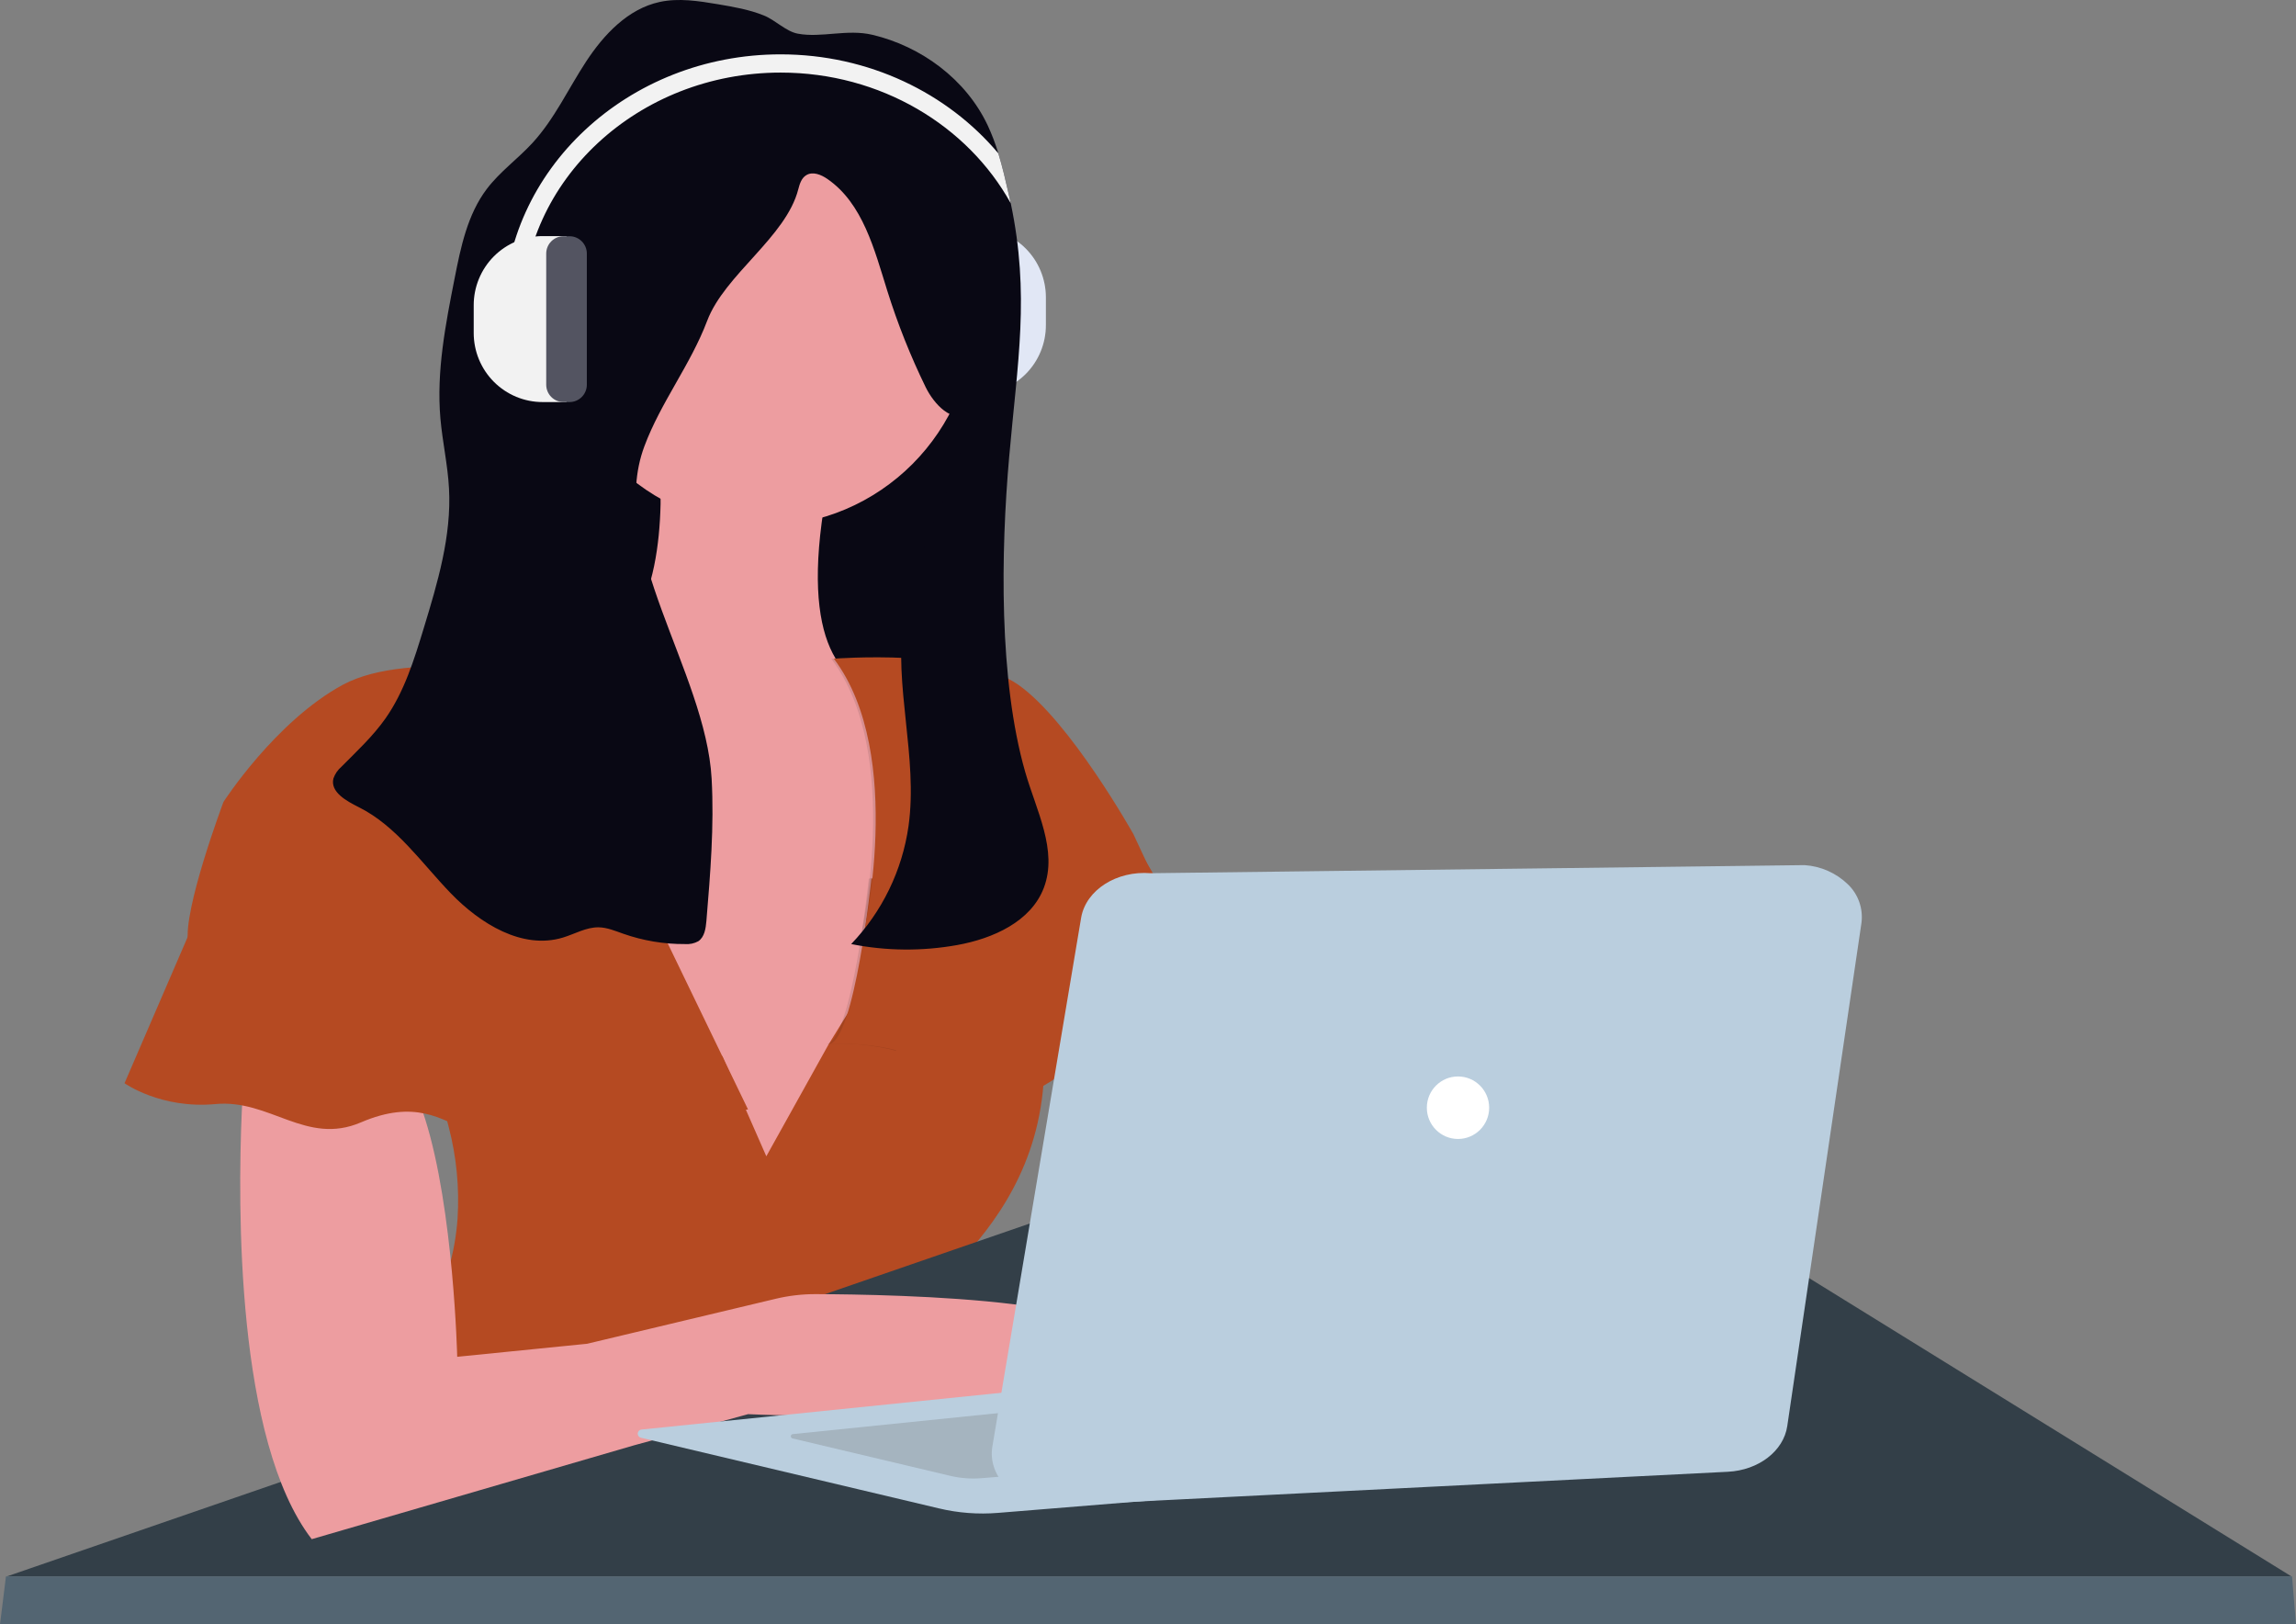 <svg width="311" height="220" viewBox="0 0 311 220" fill="none" xmlns="http://www.w3.org/2000/svg">
<rect x="0" y="0" width="311" height="220" fill="#808080" stroke="none"/>
<path d="M132.336 53.393H129.095V30.916H132.336C134.81 30.916 137.184 31.902 138.934 33.656C140.684 35.411 141.667 37.791 141.667 40.272V44.014C141.67 45.244 141.431 46.464 140.963 47.601C140.496 48.739 139.809 49.773 138.942 50.645C138.075 51.516 137.045 52.207 135.912 52.679C134.778 53.15 133.563 53.393 132.336 53.393Z" fill="#DFE6F5"/>
<path d="M128.687 53.393H129.501C130.795 53.393 131.845 52.34 131.845 51.042V33.285C131.845 31.987 130.795 30.934 129.501 30.934H128.687C127.392 30.934 126.343 31.987 126.343 33.285V51.042C126.343 52.34 127.392 53.393 128.687 53.393Z" fill="#535461"/>
<g opacity="0.1">
<path d="M132.335 53.393H129.094V30.916H132.335C134.809 30.916 137.183 31.902 138.933 33.656C140.683 35.411 141.666 37.791 141.666 40.272V44.014C141.669 45.244 141.43 46.464 140.962 47.601C140.495 48.739 139.808 49.773 138.941 50.645C138.074 51.516 137.044 52.207 135.911 52.679C134.777 53.15 133.562 53.393 132.335 53.393Z" fill="#F2F2F2"/>
<path d="M128.687 53.393H129.501C130.795 53.393 131.845 52.341 131.845 51.043V33.285C131.845 31.987 130.795 30.935 129.501 30.935H128.687C127.392 30.935 126.343 31.987 126.343 33.285V51.043C126.343 52.341 127.392 53.393 128.687 53.393Z" fill="#F2F2F2"/>
</g>
<path d="M133.877 42.813H77.231V101.73H133.877V42.813Z" fill="#090814"/>
<path d="M131.943 91.676L128.523 116.591L126.912 128.302L126.319 132.604L121.353 142.31L112.234 160.124L94.646 162.243L63.702 118.488C63.702 118.488 47.501 87.444 72.132 90.263C85.944 91.847 89.23 79.451 89.477 68.254C89.539 62.617 89.03 56.988 87.957 51.454L112.585 63.45C112.013 66.125 111.582 68.582 111.293 70.822C110.093 79.988 111.088 85.703 113.171 89.165C118.714 98.389 131.943 91.676 131.943 91.676Z" fill="#ED9DA0"/>
<path d="M103.444 71.214C119.184 71.214 131.943 58.42 131.943 42.638C131.943 26.855 119.184 14.061 103.444 14.061C87.704 14.061 74.944 26.855 74.944 42.638C74.944 58.42 87.704 71.214 103.444 71.214Z" fill="#ED9DA0"/>
<path d="M127.453 174.283C126.594 177.712 128.76 183.605 131.632 189.392C117.859 190.877 102.756 190.104 102.756 190.104L87.258 194.341L43.632 207.04C41.733 204.576 40.212 201.478 38.955 197.989L43.279 192.929C56.883 184.594 61.33 174.174 61.98 165C62.238 160.837 61.833 156.659 60.779 152.623C59.939 149.213 58.67 145.925 57.003 142.836L97.501 143.026H97.843L101.171 150.612L101.323 150.955L103.8 156.597L112.243 141.427L115.172 136.68L116.814 134.013C116.814 134.013 141.092 128.36 141.445 142.837C141.487 144.498 141.422 146.159 141.251 147.812C140.043 159.454 133.69 167.195 128.428 172.472C127.943 172.975 127.606 173.601 127.453 174.283Z" fill="#B54A22"/>
<path d="M218.853 192.575C218.15 201.04 197.743 189.752 197.743 189.752C197.743 189.752 191.409 187.634 169.946 173.877C159.049 166.894 150.457 156.835 145.25 144.966C144.429 143.131 143.742 141.239 143.194 139.305L157.982 128.359L162.294 134.969L176.63 156.932L197.739 171.027C197.739 171.027 219.556 184.11 218.853 192.575Z" fill="#ED9DA0"/>
<path d="M310.376 213.491H0.936L31.915 202.806L109.358 176.093L158.742 159.058H222.349L310.376 213.491Z" fill="#333F48"/>
<path d="M0.806 213.49L0 219.999H311L310.464 213.49H0.806Z" fill="#536572"/>
<path opacity="0.1" d="M128.517 116.591L126.313 132.592L121.347 142.299C118.27 141.509 115.087 141.209 111.917 141.411C115.415 140.927 117.677 119.001 117.677 119.001L117.878 118.955L128.517 116.591Z" fill="black"/>
<path d="M160.796 134.718C153.761 133.659 145.667 143.891 145.667 143.891C145.667 143.891 136.168 153.065 129.834 146.714C123.698 140.562 112.942 141.381 112.273 141.419C115.772 140.931 118.034 119.006 118.034 119.006L118.235 118.961L152 111.433C152 111.433 154.014 114.526 156.286 118.465C160.386 125.563 165.325 135.4 160.796 134.718Z" fill="#B54A22"/>
<path opacity="0.1" d="M131.944 91.676L128.523 116.591L126.912 128.302C122.193 127.948 116.471 127.312 116.471 127.312C116.471 127.312 122.452 102.263 112.6 89.215C112.6 89.215 112.809 89.215 113.185 89.176C118.714 98.389 131.944 91.676 131.944 91.676Z" fill="black"/>
<path d="M112.946 89.207C112.946 89.207 130.891 87.798 137.928 92.735C144.964 97.673 153.522 112.966 153.522 112.966L156.216 118.742C156.216 118.742 152.006 119.193 152.356 119.902C152.706 120.61 146.725 124.135 143.914 123.075C141.102 122.016 134.062 127.647 133.359 128.367C132.655 129.087 116.824 127.308 116.824 127.308C116.824 127.308 122.798 102.26 112.946 89.207Z" fill="#B54A22"/>
<path d="M150.943 184.11C142.851 193.634 101.334 191.52 101.334 191.52L85.851 195.749L42.225 208.45C31.964 195.116 32.193 163.34 32.752 150.486C32.904 147.035 33.075 144.947 33.075 144.947C33.075 144.947 47.85 135.773 54.538 144.947C55.73 146.581 56.73 148.867 57.577 151.519C61.456 163.744 61.931 183.752 61.931 183.752L79.522 181.988L105.081 175.893C106.842 175.472 108.646 175.261 110.457 175.264C121.053 175.295 157.89 175.935 150.943 184.11Z" fill="#ED9DA0"/>
<path d="M101.318 150.244C101.318 150.244 98.153 150.949 91.82 149.539C85.486 148.13 83.024 150.949 79.506 152.362C75.988 153.775 66.838 154.481 63.32 153.067C59.801 151.653 56.285 148.834 48.882 152.008C41.48 155.182 36.568 148.831 29.182 149.524C21.796 150.218 16.868 146.701 16.868 146.701L24.718 128.521L27.073 123.062L85.94 119.026H86.221L101.318 150.244Z" fill="#B54A22"/>
<path d="M74.944 91.676C74.944 91.676 55.593 87.794 46.448 92.735C37.303 97.676 30.267 108.61 30.267 108.61C30.267 108.61 24.723 123.367 25.488 127.658C26.253 131.949 38.356 127.658 38.356 127.658C38.356 127.658 53.485 124.13 55.597 129.422C57.71 134.714 67.562 131.891 67.562 131.891C67.562 131.891 87.968 126.245 91.84 132.595L74.944 91.676Z" fill="#B54A22"/>
<path d="M141.393 120.23C139.653 124.824 134.493 127.114 129.668 127.986C124.911 128.842 120.036 128.799 115.295 127.856C119.495 123.472 122.213 117.874 123.065 111.856C124.361 102.502 121.029 92.956 122.4 83.619C123.809 74.031 130.041 65.618 131.12 55.986C128.977 57.373 126.511 54.736 125.386 52.439C123.325 48.216 121.584 43.843 120.178 39.357C118.434 33.787 116.874 27.548 112.077 24.24C111.23 23.653 110.086 23.181 109.209 23.726C108.567 24.106 108.315 24.91 108.13 25.63C106.481 32.106 98.145 37.196 95.785 43.456C93.54 49.395 89.488 54.504 87.273 60.466C82.197 74.105 95.594 90.92 96.392 105.458C96.749 111.878 96.217 118.312 95.685 124.716C95.597 125.741 95.434 126.899 94.587 127.474C94.032 127.776 93.4 127.909 92.771 127.855C89.924 127.872 87.095 127.397 84.409 126.452C83.326 126.071 82.239 125.606 81.092 125.587C79.397 125.561 77.855 126.494 76.228 126.982C70.746 128.635 65.039 125.096 61.057 120.974C57.075 116.852 53.702 111.857 48.58 109.308C46.904 108.47 44.712 107.259 45.16 105.434C45.375 104.814 45.752 104.262 46.251 103.837C48.325 101.745 50.506 99.722 52.204 97.314C54.765 93.676 56.099 89.337 57.398 85.077C59.275 78.912 61.171 72.596 60.819 66.162C60.651 62.973 59.93 59.838 59.652 56.638C59.105 50.298 60.344 43.959 61.575 37.719C62.411 33.467 63.319 29.059 65.928 25.604C67.703 23.257 70.142 21.516 72.133 19.349C75.104 16.114 76.966 12.038 79.374 8.361C81.783 4.685 85.049 1.203 89.337 0.27C91.932 -0.298 94.633 0.136 97.255 0.574C99.348 0.929 101.492 1.294 103.471 2.098C105.032 2.722 106.468 4.266 108.068 4.56C111.252 5.158 114.752 3.904 118.16 4.712C124.79 6.278 130.839 10.735 133.779 16.964C134.354 18.197 134.839 19.47 135.23 20.774C135.793 22.602 136.222 24.473 136.648 26.34C136.739 26.72 136.826 27.132 136.91 27.524C139.514 39.929 137.833 48.96 136.697 61.865C135.561 74.769 135.284 92.056 138.863 104.533C140.356 109.745 143.308 115.174 141.393 120.23Z" fill="#090814"/>
<path d="M136.904 27.522C131.095 17.026 119.302 9.83 105.749 9.83C86.448 9.83 70.741 24.39 70.741 42.288H68.261C68.261 23.03 85.073 7.361 105.731 7.361C117.692 7.361 128.36 12.611 135.226 20.771C135.788 22.6 136.218 24.47 136.643 26.337C136.738 26.735 136.827 27.129 136.904 27.522Z" fill="#F2F2F2"/>
<path d="M73.496 31.975H76.737V54.452H73.496C72.271 54.452 71.058 54.21 69.925 53.74C68.793 53.27 67.765 52.58 66.898 51.711C66.032 50.843 65.344 49.811 64.875 48.676C64.406 47.541 64.165 46.324 64.165 45.095V41.354C64.162 40.123 64.401 38.904 64.869 37.766C65.337 36.629 66.023 35.594 66.89 34.723C67.757 33.852 68.787 33.161 69.92 32.689C71.054 32.218 72.269 31.975 73.496 31.975Z" fill="#F2F2F2"/>
<path d="M77.145 31.994H76.331C75.037 31.994 73.987 33.046 73.987 34.344V52.102C73.987 53.4 75.037 54.452 76.331 54.452H77.145C78.439 54.452 79.489 53.4 79.489 52.102V34.344C79.489 33.046 78.439 31.994 77.145 31.994Z" fill="#535461"/>
<path d="M86.883 193.605L173.339 184.771L174.395 201.704L135.196 204.889C132.495 205.113 129.774 204.905 127.138 204.272L86.811 194.713C86.682 194.681 86.569 194.605 86.491 194.499C86.412 194.392 86.374 194.26 86.383 194.128C86.392 193.996 86.447 193.871 86.538 193.775C86.629 193.679 86.752 193.619 86.883 193.604L86.883 193.605Z" fill="#BACEDE"/>
<path opacity="0.3" d="M107.381 194.222L153.097 189.552L153.656 198.504L132.93 200.192C131.5 200.309 130.062 200.197 128.667 199.861L107.344 194.805C107.276 194.789 107.216 194.749 107.174 194.693C107.133 194.636 107.112 194.567 107.117 194.496C107.122 194.426 107.151 194.36 107.2 194.31C107.248 194.259 107.314 194.228 107.383 194.221L107.381 194.222Z" fill="#727577"/>
<path d="M155.858 118.259L244.438 117.164C246.641 117.309 248.72 118.232 250.308 119.769C251.001 120.436 251.529 121.258 251.847 122.167C252.165 123.077 252.265 124.049 252.139 125.004L242.09 193.136C241.594 196.514 238.203 199.12 234.032 199.324L143.495 203.888C140.996 204.047 138.531 203.236 136.612 201.622C134.854 200.063 134.052 197.939 134.429 195.844L146.451 124.242C147.12 120.52 151.263 117.885 155.858 118.259Z" fill="#BACEDE"/>
<path d="M197.491 154.251C199.822 154.251 201.712 152.356 201.712 150.019C201.712 147.681 199.822 145.786 197.491 145.786C195.159 145.786 193.27 147.681 193.27 150.019C193.27 152.356 195.159 154.251 197.491 154.251Z" fill="white"/>
</svg>
